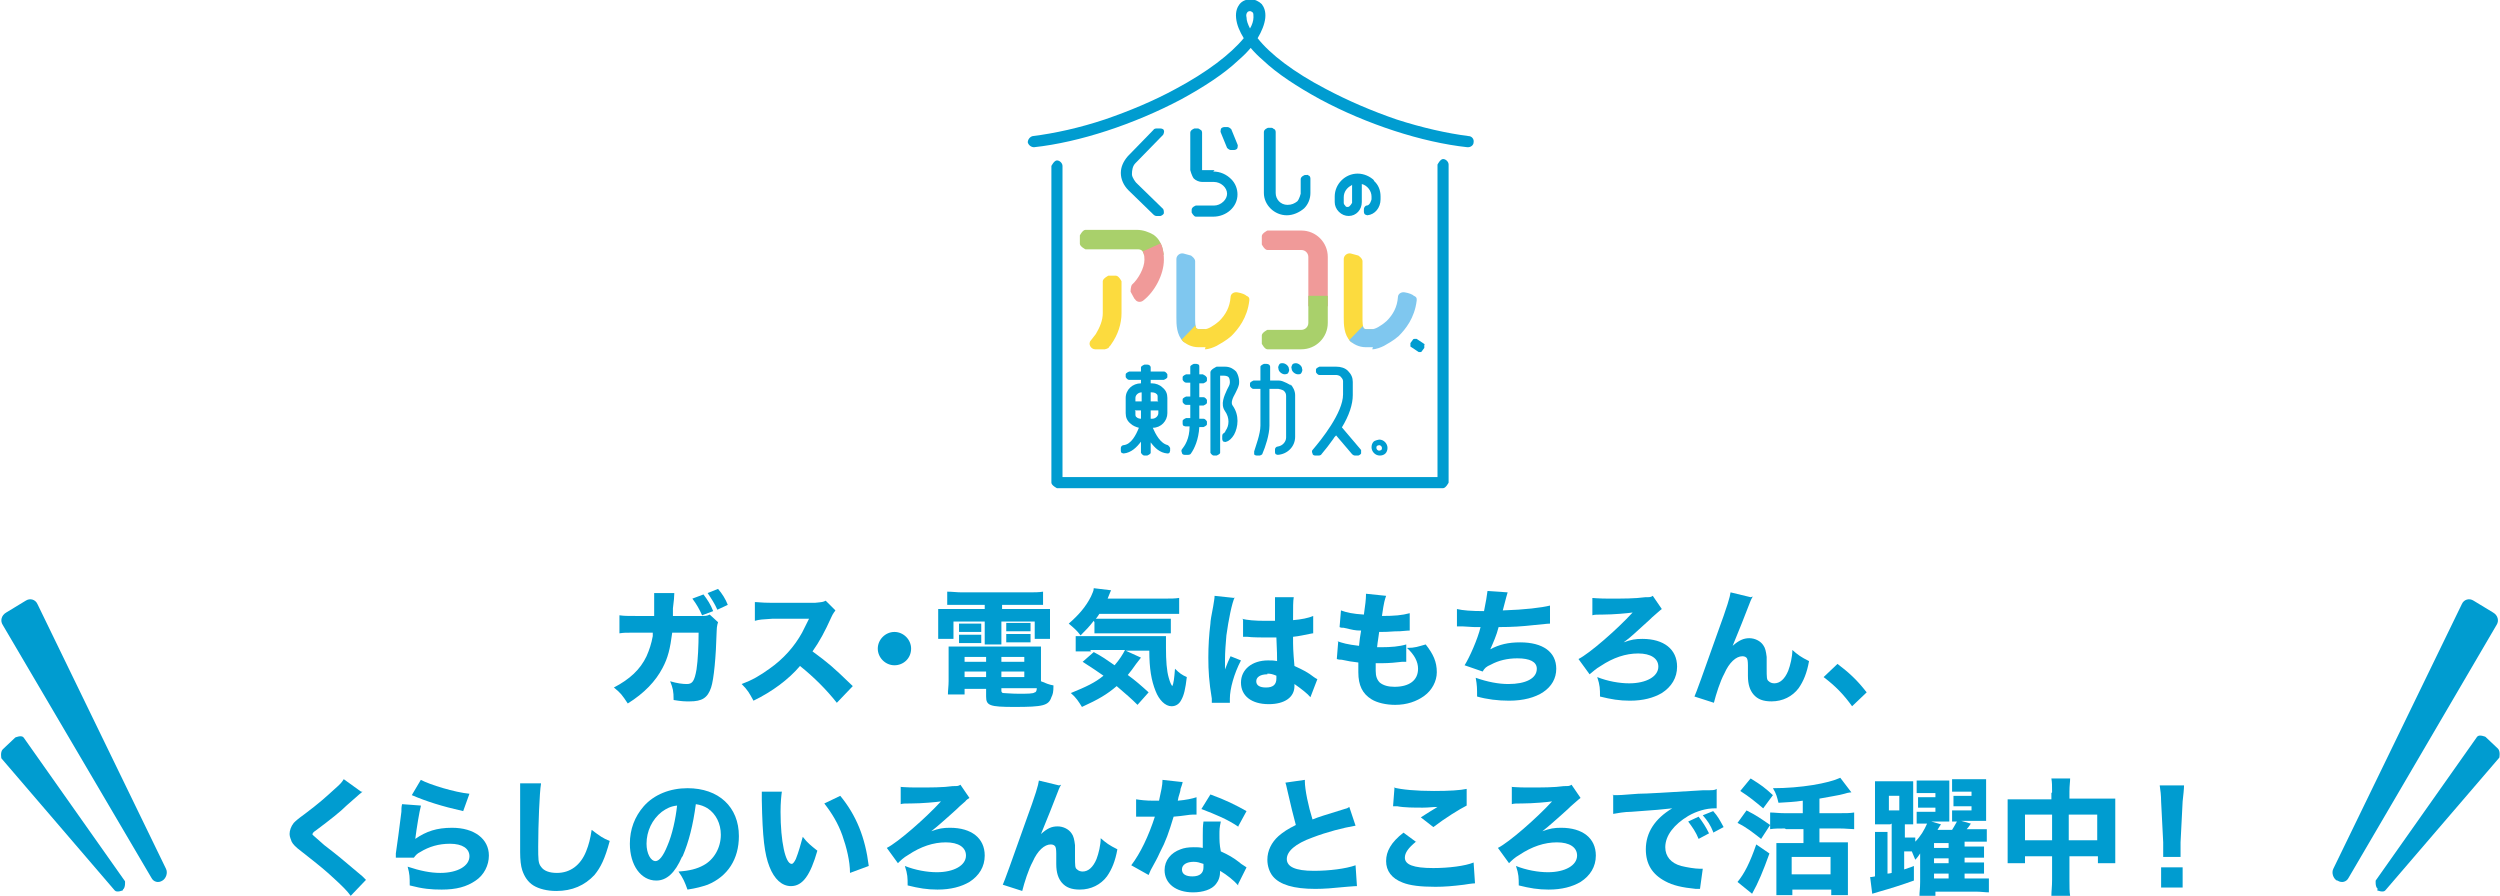 <?xml version="1.0" encoding="UTF-8"?><svg id="_レイヤー_2" xmlns="http://www.w3.org/2000/svg" xmlns:xlink="http://www.w3.org/1999/xlink" width="360" height="129" viewBox="0 0 36 12.9"><defs><style>.cls-1{fill:none;}.cls-2{clip-path:url(#clippath);}.cls-3{fill:#fcdb3e;}.cls-4{fill:#f09a99;}.cls-5{fill:#009cd0;}.cls-6{fill:#a9d06b;}.cls-7{fill:#7fc7ef;}.cls-8{clip-path:url(#clippath-1);}.cls-9{clip-path:url(#clippath-3);}.cls-10{clip-path:url(#clippath-2);}</style><clipPath id="clippath"><path class="cls-1" d="M18.74,3.32h-.49s-.08,.04-.08,.08v.12s.04,.08,.08,.08h.49c.06,0,.1,.05,.1,.1v.95c0,.06-.05,.1-.1,.1h-.49s-.08,.04-.08,.08v.12s.04,.08,.08,.08h.49c.21,0,.38-.17,.38-.38v-.95c0-.21-.17-.38-.38-.38Z"/></clipPath><clipPath id="clippath-1"><path class="cls-1" d="M17.36,5h-.1c-.11,0-.18-.05-.22-.08-.1-.1-.1-.25-.1-.35,0,0,0-.02,0-.02v-.82c0-.05,.05-.09,.1-.08l.11,.03s.06,.04,.06,.08v.79s0,.02,0,.03c0,.04,0,.13,.02,.15,0,0,.02,.01,.03,.01s.05,0,.09,0,.12-.04,.21-.12c.09-.09,.15-.2,.16-.34,0-.05,.05-.08,.1-.07,.06,.01,.11,.03,.13,.05,.05,.02,.04,.05,.04,.07-.03,.25-.16,.41-.26,.51-.08,.07-.16,.11-.21,.14-.04,.02-.11,.05-.17,.05Z"/></clipPath><clipPath id="clippath-2"><path class="cls-1" d="M16.34,4.31l-.06-.11s0-.07,.02-.1c.09-.08,.18-.24,.18-.36,0-.15-.06-.15-.11-.15h-.74s-.08-.04-.08-.08v-.12s.04-.08,.08-.08h.74c.09,0,.17,.03,.24,.07,.13,.09,.15,.25,.15,.36,0,.21-.13,.46-.3,.59-.04,.03-.1,.02-.12-.03Z"/></clipPath><clipPath id="clippath-3"><path class="cls-1" d="M19.77,5h-.1c-.11,0-.18-.05-.22-.08-.1-.1-.1-.25-.1-.35,0,0,0-.02,0-.02v-.82c0-.05,.05-.09,.1-.08l.11,.03s.06,.04,.06,.08v.79s0,.02,0,.03c0,.04,0,.13,.02,.15,0,0,.02,.01,.03,.01s.05,0,.09,0,.12-.04,.21-.12c.09-.09,.15-.2,.16-.34,0-.05,.05-.08,.1-.07,.06,.01,.11,.03,.13,.05,.05,.02,.04,.05,.04,.07-.03,.25-.16,.41-.26,.51-.08,.07-.16,.11-.21,.14-.04,.02-.11,.05-.17,.05Z"/></clipPath></defs><g id="design"><g><g><g><g><path class="cls-5" d="M16.82,6.41c-.11-.02-.18-.16-.22-.25,.12,0,.21-.1,.21-.21v-.22c0-.06-.02-.11-.07-.15-.04-.04-.1-.06-.15-.06h-.02s0-.05,0-.05h.19s.05-.02,.05-.04v-.04s-.02-.04-.05-.04h-.19s0-.06,0-.06c0-.02-.02-.04-.05-.04h-.04s-.05,.02-.05,.04v.06h-.17s-.05,.02-.05,.04v.04s.02,.04,.05,.04h.17s0,.05,0,.05h0c-.12,0-.22,.09-.22,.21v.22c0,.06,.02,.11,.07,.15,.03,.03,.08,.05,.12,.06-.04,.1-.11,.24-.22,.25-.02,0-.04,.02-.04,.04v.04s0,.02,.01,.03c0,0,.02,.01,.03,.01,0,0,0,0,0,0,.11-.01,.19-.09,.25-.17v.16s.02,.04,.05,.04h.04s.05-.02,.05-.04v-.15c.06,.08,.13,.15,.24,.16,0,0,0,0,0,0,.01,0,.02,0,.03-.01,0,0,.01-.02,.01-.03v-.04s-.02-.04-.04-.04Zm-.48-.5h.09s0,.12,0,.12h0s-.04,0-.06-.02c-.02-.01-.02-.03-.02-.05v-.04Zm.34-.13h-.11s0-.13,0-.13h.02s.04,0,.06,.02c.02,.01,.02,.03,.02,.05v.05Zm-.11,.13h.11s0,.04,0,.04c0,.04-.04,.08-.09,.08h-.02s0-.12,0-.12Zm-.13-.13h-.09s0-.05,0-.05c0-.04,.04-.08,.09-.08h0v.13Z"/><path class="cls-5" d="M17.33,5.39h-.06s0-.09,0-.11c0-.01,0-.02-.01-.03,0,0-.02-.01-.03-.01h-.04s-.05,.02-.05,.04c0,.02,0,.06,0,.11h-.06s-.05,.02-.05,.04v.04s.02,.04,.05,.04h.06c0,.06,0,.13,0,.2h-.06s-.05,.02-.05,.04v.04s.02,.04,.05,.04h.06c0,.07,0,.13,0,.19h-.06s-.05,.02-.05,.04v.04s0,.02,.01,.03c0,0,.02,.01,.03,.01h.06c0,.18-.07,.28-.11,.33-.01,.01-.01,.03,0,.05,0,.02,.02,.03,.04,.03h.05s.03,0,.04-.02c.05-.07,.11-.2,.12-.38h.06s.05-.02,.05-.04v-.04s-.02-.04-.05-.04h-.06c0-.05,0-.12,0-.19h.06s.05-.02,.05-.04v-.04s-.02-.04-.05-.04h-.06c0-.07,0-.14,0-.2h.06s.05-.02,.05-.04v-.04s-.02-.04-.05-.04Z"/><path class="cls-5" d="M18.59,5.55s-.11-.07-.17-.07h-.13s0-.2,0-.2c0-.02-.02-.04-.05-.04h-.04s-.05,.02-.05,.04v.2h-.1s-.05,.02-.05,.04v.04s.02,.04,.05,.04h.1s0,.53,0,.53c0,.12-.07,.3-.09,.37,0,.01,0,.03,0,.04,0,.01,.02,.02,.04,.02h.04s.04-.01,.04-.03c.04-.09,.1-.27,.1-.4v-.53h.13s.06,.01,.08,.03c.02,.02,.03,.04,.03,.07v.6c0,.06-.05,.12-.12,.13-.02,0-.04,.02-.04,.04v.04s0,.02,.01,.03c0,0,.02,.01,.03,.01,0,0,0,0,0,0,.14-.01,.25-.12,.25-.26v-.6c0-.06-.03-.12-.07-.16Z"/><path class="cls-5" d="M19.32,6.16c.11-.18,.16-.34,.16-.47v-.19c0-.06-.02-.11-.07-.16-.04-.04-.1-.06-.17-.06h-.24s-.05,.02-.05,.04v.04s.02,.04,.05,.04h.24s.05,0,.07,.03c.02,.02,.03,.04,.03,.06v.19c0,.26-.31,.65-.44,.8-.01,.01-.01,.03,0,.05,0,.02,.02,.03,.04,.03h.05s.03,0,.04-.02c.06-.07,.12-.15,.17-.22,.01-.02,.02-.03,.04-.05l.23,.27s.02,.02,.04,.02h.05s.03-.01,.04-.03c0-.02,0-.03,0-.05l-.28-.33Z"/><path class="cls-5" d="M17.63,5.28h-.11s-.09,.04-.09,.08v1.16s.02,.04,.05,.04h.04s.05-.02,.05-.04v-1.11h.06s.04,0,.06,.02c.02,.02,.02,.06,.02,.08,0,.03-.02,.06-.04,.1-.04,.09-.1,.21-.03,.31,.07,.1,.06,.21,.01,.28-.01,.03-.03,.04-.03,.04-.01,0-.02,.02-.02,.04v.04s0,.03,.02,.04c.01,0,.03,.01,.04,0,.04-.01,.08-.05,.11-.1,.06-.11,.08-.28-.02-.42-.03-.04,0-.11,.04-.18,.02-.04,.04-.08,.05-.12,.01-.05,0-.13-.04-.19-.03-.03-.08-.07-.16-.07Z"/><path class="cls-5" d="M18.5,5.39s.04,0,.05-.02c.01-.02,.02-.04,.01-.06,0-.04-.05-.08-.09-.08-.02,0-.04,0-.05,.02-.01,.02-.02,.04-.01,.06,0,.04,.05,.08,.09,.08Z"/><path class="cls-5" d="M18.66,5.23s-.04,0-.05,.02c-.01,.02-.02,.04-.01,.06,0,.04,.05,.08,.09,.08,.02,0,.04,0,.05-.02,.01-.02,.02-.04,.01-.06,0-.04-.05-.08-.09-.08Z"/><path class="cls-5" d="M19.86,6.33s-.06,.01-.08,.03c-.02,.02-.03,.05-.03,.08,0,.06,.05,.12,.12,.12,0,0,0,0,0,0,.03,0,.06-.01,.08-.03,.02-.02,.03-.05,.03-.08h0c0-.06-.05-.12-.12-.12Zm.03,.15s-.02,.01-.03,.01c-.02,0-.04-.02-.04-.04,0-.01,0-.02,.01-.03,0,0,.02-.01,.03-.01,0,0,0,0,0,0,.02,0,.04,.02,.04,.04,0,.01,0,.02-.01,.03Z"/></g><g><path class="cls-5" d="M17.49,2.45h-.17s-.01,0-.01,0v-.54s0-.03-.02-.04c-.01,0-.02-.02-.04-.02h-.05s-.06,.02-.06,.06v.54s.02,.08,.05,.12c.03,.03,.08,.05,.12,.05h.17c.1,0,.19,.08,.19,.17,0,.04-.02,.08-.05,.11-.04,.04-.09,.06-.14,.06h-.26s-.06,.02-.06,.06v.04s.03,.06,.06,.06h.25c.19,0,.35-.14,.35-.32,0-.08-.03-.16-.09-.22-.07-.07-.16-.11-.26-.11Z"/><path class="cls-5" d="M18.84,2.52h-.05s-.06,.02-.06,.06v.21s-.02,.08-.05,.11c-.04,.03-.08,.05-.14,.05-.1,0-.17-.08-.17-.17v-.88s0-.03-.02-.04c-.01,0-.02-.02-.04-.02h-.05s-.06,.02-.06,.06v.88c0,.17,.15,.32,.33,.32,0,0,0,0,0,0,.09,0,.18-.04,.25-.1,.06-.06,.09-.14,.09-.22v-.21s0-.03-.02-.04c-.01,0-.02-.02-.04-.02Z"/><path class="cls-5" d="M16.36,2.63s-.06-.07-.06-.12c0-.06,.01-.12,.05-.16l.4-.41s.02-.04,.01-.06c0-.02-.03-.03-.05-.03h-.06s-.03,0-.04,.02l-.37,.38c-.06,.07-.1,.15-.1,.24s.04,.18,.11,.25l.36,.35s.02,.02,.04,.02h.06s.04-.01,.05-.04c0-.02,0-.04-.01-.06l-.39-.38Z"/><path class="cls-5" d="M17.67,2.13s.03,.03,.05,.03h.05s.04,0,.05-.03c0-.02,.01-.03,0-.05l-.09-.22s-.03-.03-.05-.03h-.05s-.04,0-.05,.03c0,.02-.01,.03,0,.05l.09,.22Z"/><path class="cls-5" d="M19.79,2.6c-.06-.06-.15-.1-.24-.1-.18,0-.33,.15-.33,.33v.08c0,.05,.02,.1,.06,.14,.04,.04,.09,.06,.14,.06,.11,0,.19-.09,.19-.2v-.26c.08,.02,.14,.1,.14,.18v.04s-.02,.09-.07,.09c-.02,0-.04,.03-.04,.05v.04s0,.03,.02,.04c0,0,.02,.01,.03,.01,0,0,0,0,0,0,.11-.01,.19-.11,.19-.23v-.04c0-.09-.03-.17-.1-.23Zm-.32,.06v.26s-.03,.06-.06,.06c-.02,0-.03,0-.04-.02-.01-.01-.02-.02-.02-.04v-.08c0-.08,.05-.14,.11-.17Z"/></g><path class="cls-5" d="M20.52,4.96l-.12-.08s-.02,0-.03,0c-.01,0-.02,0-.03,.02l-.03,.04s0,.04,0,.05l.12,.08s.01,0,.02,0c0,0,0,0,0,0,.01,0,.02,0,.03-.02l.03-.04s0-.04,0-.05Z"/></g><g><g><path class="cls-5" d="M20.78,7.03h-5.56s-.08-.04-.08-.08V2.39s.04-.08,.08-.08,.08,.04,.08,.08V6.87h5.4V2.37s.04-.08,.08-.08,.08,.04,.08,.08V6.95s-.04,.08-.08,.08Z"/><path class="cls-5" d="M21.13,2.12s0,0,0,0c-.65-.07-1.45-.33-2.12-.69-.33-.18-.62-.37-.82-.56-.07-.06-.13-.12-.18-.18-.05,.06-.11,.12-.18,.18-.2,.19-.49,.38-.82,.56-.68,.36-1.47,.62-2.12,.69-.04,0-.08-.03-.09-.07,0-.04,.03-.08,.07-.09,.32-.04,.68-.12,1.04-.24,.35-.12,.71-.27,1.02-.44,.45-.24,.79-.5,.98-.73-.06-.1-.1-.19-.11-.29-.01-.1,.02-.16,.05-.2,.04-.05,.1-.07,.16-.07s.12,.03,.16,.07c.03,.04,.06,.1,.05,.2-.01,.09-.05,.19-.11,.29,.18,.23,.52,.49,.98,.73,.32,.17,.67,.32,1.02,.44,.37,.12,.73,.2,1.04,.24,.04,0,.08,.04,.07,.09,0,.04-.04,.07-.08,.07ZM18,.16s-.03,0-.04,.02c-.01,.01-.02,.04-.01,.07,0,.05,.02,.1,.05,.16,.03-.05,.05-.11,.05-.16,0-.03,0-.06-.01-.07-.01-.01-.03-.02-.04-.02Z"/></g><g class="cls-2"><rect class="cls-4" x="18.1" y="3.21" width="1.15" height="1.2"/><rect class="cls-6" x="18.1" y="4.26" width="1.15" height=".96"/></g><g class="cls-8"><rect class="cls-7" x="16.65" y="3.48" width=".71" height="1.45"/><polygon class="cls-3" points="18.63 4.79 17.67 5.78 16.89 5.02 17.85 4.03 18.63 4.79"/></g><path class="cls-3" d="M15.91,5.03s.05-.01,.06-.03c0-.01,.02-.02,.03-.04,.1-.14,.15-.3,.15-.45v-.46s-.04-.08-.08-.08h-.11s-.08,.04-.08,.08v.46c0,.1-.04,.2-.1,.3-.02,.03-.05,.06-.07,.09-.05,.05,0,.13,.06,.13h.15Z"/><g class="cls-10"><rect class="cls-6" x="15.36" y="3.16" width="1.45" height=".51"/><polygon class="cls-4" points="17.41 4.33 16.42 4.78 15.99 3.83 16.99 3.38 17.41 4.33"/></g><g class="cls-9"><rect class="cls-3" x="19.06" y="3.48" width=".71" height="1.45"/><polygon class="cls-7" points="21.04 4.79 20.08 5.78 19.31 5.02 20.27 4.03 21.04 4.79"/></g></g></g><g><g><path class="cls-5" d="M9.42,8.88c0-.08,0-.17,0-.26,0-.03,0-.04,0-.08h.29q0,.07-.02,.22s0,.05,0,.11h.4c.07,0,.09,0,.13-.02l.12,.11s-.02,.05-.02,.13c-.01,.37-.04,.69-.08,.81-.05,.15-.13,.2-.31,.2-.07,0-.11,0-.23-.02,0-.13-.01-.17-.05-.27,.1,.03,.18,.04,.24,.04,.08,0,.11-.04,.14-.21,.02-.13,.03-.35,.03-.53h-.38c-.03,.23-.06,.36-.14,.51-.1,.19-.26,.36-.5,.51-.08-.12-.1-.15-.2-.23,.23-.12,.38-.26,.47-.45,.04-.09,.07-.18,.09-.29v-.05s-.23,0-.23,0c-.18,0-.18,0-.25,.01v-.26c.07,.01,.11,.01,.25,.01h.25Zm.71-.32c.06,.08,.1,.14,.14,.24l-.16,.06c-.04-.09-.08-.16-.14-.24l.16-.06Zm.21-.08c.06,.07,.11,.15,.14,.23l-.15,.07c-.04-.09-.08-.15-.14-.24l.15-.06Z"/><path class="cls-5" d="M12.05,10.12c-.15-.19-.33-.37-.53-.53-.16,.19-.4,.37-.67,.5-.06-.11-.08-.15-.17-.24,.16-.06,.26-.12,.4-.22,.2-.14,.36-.32,.47-.52,.02-.04,.05-.1,.1-.2h-.53c-.15,.01-.18,.01-.25,.03v-.27c.05,0,.1,.01,.22,.01h.65c.1-.01,.11-.01,.15-.03l.14,.14s-.04,.05-.06,.1c-.09,.2-.17,.35-.27,.49,.23,.17,.28,.21,.58,.5l-.22,.23Z"/><path class="cls-5" d="M13.12,9.34c0,.14-.11,.24-.24,.24s-.24-.11-.24-.24,.11-.24,.24-.24,.24,.11,.24,.24Z"/><path class="cls-5" d="M13.83,8.71c-.08,0-.13,0-.19,0v-.19c.07,0,.14,.01,.21,.01h.96c.08,0,.15,0,.21-.01v.19c-.06,0-.1,0-.19,0h-.4v.06h.46c.13,0,.18,0,.23,0,0,.05,0,.08,0,.16v.12c0,.07,0,.1,0,.15h-.22v-.25h-.48v.16c0,.09,0,.12,0,.17h-.24c0-.05,0-.1,0-.17v-.16h-.45v.25h-.22s0-.08,0-.15v-.12c0-.07,0-.11,0-.16,.05,0,.1,0,.23,0h.44v-.06h-.37Zm1.16,1.1c.07,.03,.12,.05,.18,.06,0,.1-.01,.13-.03,.17-.04,.12-.12,.14-.53,.14-.36,0-.41-.02-.41-.15v-.11h-.31v.08h-.24c0-.06,.01-.12,.01-.19v-.32c0-.07,0-.12,0-.18,.05,0,.1,0,.18,0h.97c.09,0,.14,0,.18,0,0,.05,0,.09,0,.18v.33Zm-1.18-.83s.04,0,.09,0h.15s.06,0,.08,0v.12s-.04,0-.08,0h-.15s-.06,0-.09,0v-.12Zm0,.16s.04,0,.09,0h.15s.06,0,.08,0v.12s-.04,0-.08,0h-.15s-.05,0-.09,0v-.12Zm.08,.32v.07h.31v-.07h-.31Zm0,.21v.08h.31v-.08h-.31Zm.53-.14h.33v-.07h-.33v.07Zm0,.22h.33v-.08h-.33v.08Zm0,.2s0,.03,.03,.03c.02,0,.12,.01,.22,.01,.12,0,.21,0,.23-.02,.02,0,.03-.03,.03-.06h-.51v.04Zm.07-.98s.04,0,.09,0h.18s.06,0,.08,0v.12h0s-.04,0-.08,0h-.18s-.05,0-.09,0v-.12Zm0,.16s.04,0,.09,0h.18s.07,0,.08,0v.12s-.04,0-.08,0h-.18s-.06,0-.09,0v-.12Z"/><path class="cls-5" d="M15.75,8.94c-.07,.09-.11,.13-.19,.21-.05-.07-.1-.11-.17-.17,.15-.13,.25-.25,.32-.39,.02-.05,.04-.08,.04-.12l.25,.03s-.02,.04-.03,.07c-.01,.02-.01,.03-.02,.05h.81c.1,0,.16,0,.22-.01v.23c-.06,0-.13,0-.22,0h-.93s-.03,.05-.05,.07c.04,0,.08,0,.1,0h.78c.09,0,.16,0,.2,0v.21c-.06,0-.11,0-.2,0h-.73c-.07,0-.12,0-.17,0v-.16Zm-.04,.44c-.1,0-.16,0-.22,0v-.22s.08,0,.15,0h.94c.12,0,.16,0,.21,0,0,.06,0,.11,0,.17,0,.18,.01,.33,.04,.43,.02,.07,.03,.09,.05,.12,.02-.03,.03-.12,.04-.25,.06,.06,.1,.09,.17,.12-.02,.17-.04,.26-.08,.33-.03,.06-.08,.09-.14,.09-.09,0-.18-.09-.23-.22-.06-.15-.09-.32-.09-.58h-.34l.22,.1s-.03,.04-.07,.09c-.04,.06-.08,.11-.12,.16,.11,.08,.19,.15,.3,.25l-.16,.18c-.1-.1-.15-.14-.3-.27-.14,.12-.26,.19-.5,.3-.05-.08-.08-.13-.16-.2,.22-.09,.35-.15,.47-.25-.1-.07-.16-.11-.3-.2l.16-.14c.13,.07,.17,.1,.3,.19,.07-.08,.12-.16,.15-.22h-.5Z"/><path class="cls-5" d="M17.78,8.6c-.04,.08-.09,.33-.12,.55-.01,.12-.02,.24-.02,.35,0,.04,0,.11,0,.14,.04-.1,.05-.13,.08-.19l.15,.06c-.1,.19-.16,.41-.16,.55,0,0,0,.03,0,.06h-.26s0-.02,0-.06c-.04-.24-.05-.4-.05-.59,0-.17,.01-.33,.03-.49q0-.05,.04-.25c.01-.07,.02-.11,.02-.15l.28,.03Zm.1,.31c.08,.02,.19,.03,.34,.03,.05,0,.08,0,.14,0q0-.13,0-.25s0-.07,0-.09h.27c-.01,.06-.01,.13-.01,.33,.12-.01,.22-.03,.29-.06v.25s-.02,0-.06,.01c-.06,.01-.13,.03-.23,.04,0,.15,0,.19,.02,.42,.13,.06,.19,.09,.28,.16,.03,.02,.03,.02,.05,.03l-.1,.26c-.04-.05-.13-.12-.23-.19,0,.02,0,.02,0,.03,0,.16-.14,.26-.37,.26-.25,0-.4-.12-.4-.31s.16-.32,.39-.32c.05,0,.08,0,.13,.01,0-.06,0-.14-.01-.34-.05,0-.08,0-.12,0-.06,0-.23,0-.3-.01t-.05,0s0,0-.01,0v-.25Zm.37,.8c-.1,0-.16,.04-.16,.1,0,.06,.05,.09,.14,.09,.1,0,.15-.04,.15-.13,0-.02,0-.04,0-.04-.05-.02-.08-.03-.13-.03Z"/><path class="cls-5" d="M19.25,9.23c.08,.03,.15,.05,.32,.07q.01-.11,.03-.22c-.09,0-.12-.01-.25-.04-.03,0-.04,0-.06-.01l.02-.24c.08,.03,.17,.05,.33,.06,.02-.14,.03-.22,.03-.28v-.02l.29,.03c-.02,.06-.03,.08-.06,.29,.18,0,.29-.01,.4-.04v.25s-.04,0-.14,.01c-.12,0-.14,.01-.27,.01h-.03c-.01,.09-.02,.12-.03,.22,.03,0,.05,0,.06,0,.14,0,.26-.01,.36-.04v.25s-.03,0-.06,0c-.08,.01-.19,.02-.28,.02-.02,0-.03,0-.1,0,0,.03,0,.07,0,.11,0,.08,.02,.13,.06,.17,.05,.04,.12,.06,.21,.06,.21,0,.34-.09,.34-.26,0-.1-.05-.2-.16-.3,.12,0,.16-.02,.27-.05,.11,.14,.16,.25,.16,.4,0,.13-.07,.26-.18,.34-.11,.08-.25,.13-.42,.13-.13,0-.26-.03-.34-.08-.13-.08-.19-.2-.19-.39,0-.05,0-.06,0-.14-.09-.01-.15-.02-.24-.04-.02,0-.04,0-.07-.01l.02-.25Z"/><path class="cls-5" d="M20.98,8.77c.08,.02,.21,.03,.39,.03,.03-.15,.04-.21,.05-.29l.29,.02s-.03,.1-.07,.26c.32-.01,.56-.04,.68-.07v.26s-.04,0-.22,.02c-.18,.02-.32,.03-.52,.03-.03,.12-.08,.23-.12,.32,.13-.07,.26-.1,.43-.1,.33,0,.52,.14,.52,.38,0,.28-.27,.46-.68,.46-.16,0-.32-.02-.46-.06,0-.12,0-.16-.02-.27,.17,.06,.33,.09,.47,.09,.25,0,.41-.08,.41-.22,0-.1-.1-.15-.28-.15-.14,0-.27,.03-.38,.09-.07,.03-.09,.05-.12,.1l-.26-.09c.07-.11,.19-.38,.23-.55h-.08s-.03,0-.18-.01c-.03,0-.04,0-.06,0h-.02v-.25Z"/><path class="cls-5" d="M22.92,8.61s.11,.01,.24,.01c.22,0,.38,0,.53-.02,.07,0,.08,0,.11-.02l.13,.19s-.04,.03-.06,.05t-.08,.07s-.06,.06-.13,.12c-.09,.08-.18,.17-.28,.24,.11-.04,.17-.05,.27-.05,.31,0,.5,.15,.5,.4,0,.16-.08,.29-.22,.38-.12,.07-.27,.11-.46,.11-.15,0-.27-.02-.43-.06,0-.11,0-.16-.04-.28,.15,.06,.32,.09,.46,.09,.25,0,.42-.1,.42-.24,0-.12-.11-.19-.29-.19s-.36,.06-.54,.18c-.07,.04-.11,.08-.16,.12l-.16-.22c.16-.08,.56-.43,.78-.67-.06,.01-.28,.03-.43,.03-.08,0-.12,0-.15,.01v-.25Z"/><path class="cls-5" d="M25.24,8.59c-.03,.05-.03,.06-.07,.16t-.09,.23l-.13,.32c.09-.08,.16-.11,.24-.11,.08,0,.16,.04,.2,.1,.03,.04,.04,.09,.05,.17,0,.03,0,.08,0,.16,0,.14,0,.17,.03,.19,.02,.02,.05,.03,.08,.03,.08,0,.15-.06,.2-.18,.03-.08,.06-.2,.06-.3,.08,.07,.12,.1,.24,.16-.03,.17-.08,.29-.15,.39-.09,.12-.23,.19-.39,.19-.12,0-.2-.03-.26-.1-.05-.06-.08-.14-.08-.27,0-.01,0-.07,0-.13v-.02s0-.07-.01-.09c-.01-.03-.04-.04-.07-.04-.09,0-.19,.09-.26,.25-.06,.11-.12,.3-.15,.42l-.28-.09q.03-.06,.33-.91c.15-.41,.18-.52,.19-.59l.29,.07Z"/><path class="cls-5" d="M26.46,9.56c.17,.13,.28,.23,.42,.41l-.21,.2c-.13-.18-.24-.29-.41-.42l.2-.19Z"/><path class="cls-5" d="M5.22,11.4s-.04,.03-.23,.2c-.09,.09-.23,.2-.43,.35-.06,.04-.06,.05-.06,.07t.17,.15c.17,.13,.28,.22,.55,.45,.02,.02,.03,.03,.05,.05l-.22,.23c-.05-.07-.11-.13-.24-.25-.13-.12-.19-.17-.47-.39-.08-.06-.12-.1-.14-.14-.01-.03-.03-.07-.03-.11,0-.05,.02-.11,.06-.16,.03-.03,.05-.05,.16-.13,.2-.15,.3-.24,.42-.35,.09-.08,.11-.1,.14-.15l.25,.18Z"/><path class="cls-5" d="M6.06,11.61c-.02,.07-.06,.31-.08,.47,.16-.11,.31-.16,.53-.16,.32,0,.53,.16,.53,.4,0,.14-.07,.28-.19,.36-.13,.09-.28,.13-.49,.13-.15,0-.27-.01-.46-.06,0-.12,0-.16-.03-.27,.18,.06,.33,.09,.47,.09,.25,0,.42-.1,.42-.24,0-.11-.1-.18-.28-.18-.16,0-.3,.04-.43,.12-.04,.02-.06,.04-.09,.08h-.26s0-.03,0-.06c.02-.13,.05-.36,.08-.6,0-.04,0-.07,.01-.11l.27,.02Zm0-.38c.13,.07,.49,.18,.7,.2l-.09,.25c-.31-.07-.53-.14-.74-.23l.13-.22Z"/><path class="cls-5" d="M7.79,11.29c-.02,.11-.04,.59-.04,.9,0,.18,0,.24,.04,.29,.04,.06,.12,.09,.23,.09,.19,0,.34-.11,.42-.31,.04-.1,.06-.18,.08-.31,.12,.09,.16,.12,.26,.16-.07,.26-.13,.38-.22,.49-.14,.15-.32,.23-.55,.23-.13,0-.25-.03-.33-.08-.08-.05-.13-.13-.16-.22-.02-.06-.03-.15-.03-.26,0-.08,0-.2,0-.44,0-.25,0-.36,0-.41,0-.06,0-.09,0-.14h.3Z"/><path class="cls-5" d="M9.82,12.34c-.1,.23-.22,.34-.37,.34-.22,0-.38-.22-.38-.53,0-.21,.07-.39,.2-.54,.15-.17,.38-.26,.63-.26,.45,0,.74,.27,.74,.69,0,.33-.16,.58-.45,.7-.09,.03-.16,.05-.29,.07-.04-.11-.06-.16-.13-.26,.16-.01,.27-.04,.36-.09,.15-.08,.25-.25,.25-.44,0-.16-.07-.3-.19-.38-.05-.03-.1-.05-.17-.06-.04,.3-.1,.54-.19,.75Zm-.29-.65c-.14,.11-.22,.28-.22,.46,0,.14,.06,.25,.13,.25,.05,0,.11-.07,.17-.22,.07-.16,.12-.39,.14-.58-.09,.01-.15,.04-.22,.09Z"/><path class="cls-5" d="M11.26,11.39c-.01,.07-.02,.17-.02,.3,0,.43,.07,.75,.16,.75,.02,0,.04-.03,.06-.07,.04-.1,.07-.21,.1-.32,.07,.09,.11,.12,.21,.2-.1,.35-.21,.51-.38,.51-.13,0-.24-.1-.31-.28-.07-.18-.1-.41-.11-.96,0-.06,0-.08,0-.12h.29Zm.84,.07c.23,.28,.36,.6,.41,1.01l-.27,.1c0-.17-.05-.37-.11-.54-.06-.17-.15-.32-.26-.46l.23-.11Z"/><path class="cls-5" d="M12.95,11.33s.11,.01,.24,.01c.22,0,.39,0,.53-.02,.07,0,.08,0,.11-.02l.13,.19s-.05,.03-.06,.05t-.08,.07s-.06,.06-.13,.12c-.09,.08-.19,.17-.28,.24,.11-.04,.17-.05,.27-.05,.31,0,.5,.15,.5,.4,0,.16-.08,.29-.22,.38-.12,.07-.27,.11-.46,.11-.15,0-.27-.02-.43-.06,0-.11,0-.16-.04-.28,.15,.06,.32,.09,.46,.09,.25,0,.42-.1,.42-.24,0-.12-.11-.19-.29-.19s-.36,.06-.54,.18c-.07,.04-.11,.08-.15,.12l-.16-.22c.16-.08,.56-.43,.78-.67-.06,.01-.28,.03-.43,.03-.08,0-.12,0-.15,.01v-.25Z"/><path class="cls-5" d="M15.28,11.3c-.03,.05-.03,.06-.07,.16t-.09,.23l-.13,.32c.09-.08,.15-.11,.24-.11,.08,0,.16,.04,.2,.1,.03,.04,.04,.09,.05,.17,0,.03,0,.08,0,.16,0,.14,0,.17,.03,.19,.02,.02,.05,.03,.08,.03,.08,0,.15-.06,.2-.18,.03-.08,.06-.2,.06-.3,.08,.07,.12,.1,.24,.16-.03,.17-.08,.29-.15,.39-.09,.12-.23,.19-.39,.19-.12,0-.2-.03-.26-.1-.05-.06-.08-.14-.08-.27,0-.01,0-.07,0-.13v-.02s0-.07-.01-.09c-.01-.03-.04-.04-.07-.04-.09,0-.19,.09-.26,.25-.06,.11-.12,.3-.15,.42l-.28-.09q.03-.06,.33-.91c.15-.41,.18-.52,.19-.59l.29,.07Z"/><path class="cls-5" d="M17.03,11.26s0,.02-.03,.1c0,.02-.01,.06-.03,.12t-.01,.05c.12-.01,.21-.03,.27-.05v.25s-.02,0-.05,0c-.06,0-.14,.02-.28,.03-.07,.23-.11,.35-.2,.52-.04,.09-.06,.12-.13,.25t-.03,.07l-.25-.14c.13-.17,.25-.42,.34-.7q-.05,0-.1,0h-.02s-.02,0-.08,0h-.07v-.25c.06,.01,.14,.02,.25,.02,.01,0,.04,0,.08,0,.03-.14,.05-.22,.05-.3l.27,.03Zm.8,1.49c-.06-.07-.16-.15-.26-.21,0,.08-.02,.14-.06,.19-.06,.08-.19,.12-.33,.12-.25,0-.41-.13-.41-.32,0-.14,.09-.25,.23-.3,.05-.02,.11-.03,.19-.03,.05,0,.08,0,.13,.01,0-.07,0-.12,0-.18,0-.08,0-.13,.01-.2h.25c-.02,.09-.02,.12-.02,.19,0,.08,0,.14,.02,.24,.11,.05,.18,.09,.27,.16,.02,.02,.04,.03,.07,.05t.03,.02l-.12,.24Zm-.64-.34c-.1,0-.17,.04-.17,.11s.06,.1,.15,.1c.11,0,.16-.05,.16-.13,0-.02,0-.05,0-.05-.06-.02-.09-.03-.14-.03Zm.65-.5c-.16-.11-.33-.18-.54-.26l.13-.21c.22,.08,.36,.15,.52,.24l-.12,.22Z"/><path class="cls-5" d="M18.79,11.25c0,.12,.05,.36,.11,.55,.1-.04,.17-.06,.46-.15,.04-.01,.04-.01,.07-.03l.09,.27c-.18,.03-.41,.09-.62,.17-.25,.09-.37,.2-.37,.31s.12,.17,.39,.17c.22,0,.46-.03,.6-.08l.02,.3s-.05,0-.15,.01c-.2,.02-.32,.03-.45,.03-.31,0-.51-.06-.61-.18-.05-.06-.08-.15-.08-.24,0-.13,.06-.25,.16-.34,.07-.06,.13-.1,.25-.16-.04-.15-.07-.27-.12-.49-.02-.09-.02-.09-.03-.12l.28-.04Z"/><path class="cls-5" d="M20.39,12.12c-.11,.09-.16,.16-.16,.23,0,.1,.12,.15,.41,.15,.22,0,.46-.03,.58-.08l.02,.3s-.04,0-.16,.02c-.16,.02-.28,.03-.41,.03-.22,0-.37-.02-.47-.06-.16-.06-.24-.17-.24-.31s.07-.27,.25-.41l.19,.14Zm-.32-.78c.11,.03,.32,.05,.58,.05,.22,0,.38-.01,.47-.03v.24c-.1,.05-.31,.18-.48,.31l-.18-.14c.06-.04,.19-.12,.24-.15-.08,0-.12,.01-.21,.01-.12,0-.27,0-.37-.02-.04,0-.04,0-.06,0l.02-.26Z"/><path class="cls-5" d="M21.75,11.33s.11,.01,.24,.01c.22,0,.39,0,.53-.02,.07,0,.08,0,.11-.02l.13,.19s-.04,.03-.06,.05t-.08,.07s-.06,.06-.13,.12c-.09,.08-.19,.17-.28,.24,.11-.04,.17-.05,.27-.05,.31,0,.5,.15,.5,.4,0,.16-.08,.29-.22,.38-.12,.07-.27,.11-.46,.11-.15,0-.27-.02-.43-.06,0-.11,0-.16-.04-.28,.15,.06,.32,.09,.46,.09,.25,0,.42-.1,.42-.24,0-.12-.11-.19-.29-.19s-.36,.06-.54,.18c-.07,.04-.11,.08-.15,.12l-.16-.22c.16-.08,.56-.43,.78-.67-.06,.01-.28,.03-.43,.03-.08,0-.12,0-.15,.01v-.25Z"/><path class="cls-5" d="M23.22,11.45s.06,0,.07,0c.03,0,.04,0,.3-.02,.12,0,.43-.02,.93-.05,.16,0,.17,0,.2-.02v.28s-.01,0-.03,0c-.12,0-.26,.04-.38,.11-.2,.12-.33,.28-.33,.45,0,.13,.08,.23,.23,.27,.08,.02,.2,.04,.27,.04,.01,0,.02,0,.04,0l-.04,.29s-.03,0-.06,0c-.2-.02-.33-.05-.44-.11-.19-.1-.28-.25-.28-.46,0-.24,.13-.44,.38-.59-.18,.02-.19,.02-.59,.05-.1,0-.2,.02-.26,.03v-.28Zm1.24,.63c-.04-.1-.09-.17-.15-.25l.15-.07c.06,.08,.1,.14,.15,.24l-.15,.08Zm.21-.1c-.04-.1-.08-.16-.15-.24l.15-.06c.07,.08,.09,.12,.15,.23l-.15,.08Z"/><path class="cls-5" d="M25.15,11.67c.14,.07,.21,.12,.34,.21l-.13,.2c-.13-.1-.2-.16-.34-.23l.13-.18Zm.33,.62c-.09,.25-.16,.42-.25,.58l-.21-.17c.1-.12,.18-.28,.27-.54l.19,.13Zm-.27-1.08c.16,.1,.2,.13,.32,.24l-.14,.19c-.12-.1-.19-.16-.33-.25l.14-.17Zm.49,.72c-.08,0-.15,0-.21,.01v-.24c.06,0,.12,.01,.21,.01h.26v-.18c-.14,.02-.2,.02-.35,.03-.02-.08-.03-.13-.08-.21,.4,0,.8-.07,.97-.15l.16,.21s-.04,0-.1,.02c-.06,.02-.26,.05-.36,.07v.21h.29c.09,0,.15,0,.21-.01v.24c-.05,0-.12-.01-.21-.01h-.29v.2h.26c.07,0,.12,0,.15,0,0,.05,0,.1,0,.16v.41c0,.07,0,.14,0,.19h-.24v-.08h-.56v.08h-.23s0-.13,0-.19v-.41c0-.06,0-.11,0-.15,.04,0,.08,0,.15,0h.24v-.2h-.25Zm.1,.66h.56v-.25h-.56v.25Z"/><path class="cls-5" d="M27.22,11.87h-.09s-.08,0-.13,0c0-.05,0-.1,0-.18v-.26c0-.09,0-.13,0-.18,.05,0,.09,0,.16,0h.22c.08,0,.12,0,.17,0,0,.05,0,.1,0,.18v.37s0,.03,0,.03c0,0,0,.02,0,.04-.03,0-.06,0-.12,0v.19h.04c.05,0,.08,0,.11,0v.06c.08-.08,.13-.17,.17-.26h-.03c-.05,0-.08,0-.12,0v-.17s.05,0,.12,0h.15v-.06h-.11c-.06,0-.1,0-.14,0v-.15s.07,0,.14,0h.11v-.06h-.15s-.08,0-.12,0v-.18s.08,0,.14,0h.18c.08,0,.11,0,.15,0t0,.15v.29c0,.09,0,.12,0,.15-.05,0-.06,0-.15,0h-.11l.14,.04s-.04,.06-.05,.08h.21s.05-.08,.07-.12c-.03,0-.04,0-.07,0v-.16s.06,0,.12,0h.16v-.06h-.12c-.05,0-.1,0-.14,0v-.15s.08,0,.14,0h.12v-.06h-.16s-.08,0-.12,0v-.18s.08,0,.15,0h.19c.08,0,.11,0,.15,0,0,.03,0,.08,0,.15v.29c0,.08,0,.11,0,.16-.05,0-.08,0-.16,0h-.2l.14,.04s-.03,.05-.06,.08h.14c.07,0,.12,0,.15,0v.18s-.09,0-.15,0h-.17v.07h.14c.09,0,.11,0,.14,0v.16s-.06,0-.14,0h-.14v.07h.14c.08,0,.11,0,.14,0v.16s-.07,0-.14,0h-.14v.07h.18c.09,0,.14,0,.17,0v.2c-.05,0-.12-.01-.18-.01h-.59v.06h-.23c0-.06,.01-.1,.01-.2v-.27s0-.1,0-.14c-.02,.03-.04,.06-.07,.09-.02-.05-.03-.07-.05-.12-.02,0-.03,0-.07,0h-.04v.26c.05-.02,.07-.02,.14-.05v.21q-.25,.09-.5,.16s-.06,.02-.1,.03l-.03-.24s.03,0,.07-.01v-.48c0-.07,0-.11,0-.16h.18c0,.05,0,.09,0,.16v.44s.03,0,.06-.01v-.71Zm-.02-.2h.15v-.21h-.15v.21Zm.86,.54v-.07h-.21v.07h.21Zm-.21,.22h.21v-.07h-.21v.07Zm0,.22h.21v-.07h-.21v.07Z"/><path class="cls-5" d="M29.55,11.41c0-.1,0-.14-.01-.2h.27c0,.05-.01,.1-.01,.19v.1h.48c.09,0,.13,0,.18,0,0,.05,0,.09,0,.17v.57c0,.09,0,.14,0,.19h-.25v-.1h-.41v.34c0,.11,0,.17,.01,.23h-.27c0-.07,.01-.13,.01-.23v-.34h-.39v.1h-.25c0-.06,0-.11,0-.19v-.57c0-.07,0-.11,0-.16,.06,0,.09,0,.17,0h.46v-.09Zm-.39,.32v.37h.39v-.37h-.39Zm1.04,.37v-.37h-.41v.37h.41Z"/><path class="cls-5" d="M31.15,12.35s0-.07,0-.09t0-.13l-.03-.59c0-.08-.01-.17-.02-.23h.35c0,.05-.01,.14-.02,.23l-.03,.59q0,.11,0,.13s0,.04,0,.08h-.25Zm-.03,.43v-.29h.31v.29h-.31Z"/></g><rect class="cls-1" y="8.43" width="36" height="4.42"/><g><path class="cls-5" d="M2.34,12.68h0c-.06,.04-.13,.02-.16-.04L.04,9c-.04-.06-.02-.14,.05-.18l.28-.17c.06-.04,.14-.02,.17,.05l1.85,3.81c.03,.06,0,.14-.05,.17Z"/><path class="cls-5" d="M1.77,12.82h0s-.09,.04-.12,0L.02,10.92s-.02-.09,.02-.13l.18-.17s.09-.04,.12,0l1.46,2.07s.01,.09-.03,.12Z"/></g><g><path class="cls-5" d="M33.66,12.68h0c.06,.04,.13,.02,.16-.04l2.13-3.64c.04-.06,.02-.14-.05-.18l-.28-.17c-.06-.04-.14-.02-.17,.05l-1.85,3.81c-.03,.06,0,.14,.05,.17Z"/><path class="cls-5" d="M34.23,12.82h0s.09,.04,.12,0l1.64-1.91s.02-.09-.02-.13l-.18-.17s-.09-.04-.12,0l-1.46,2.07s-.01,.09,.03,.12Z"/></g></g></g></g></svg>